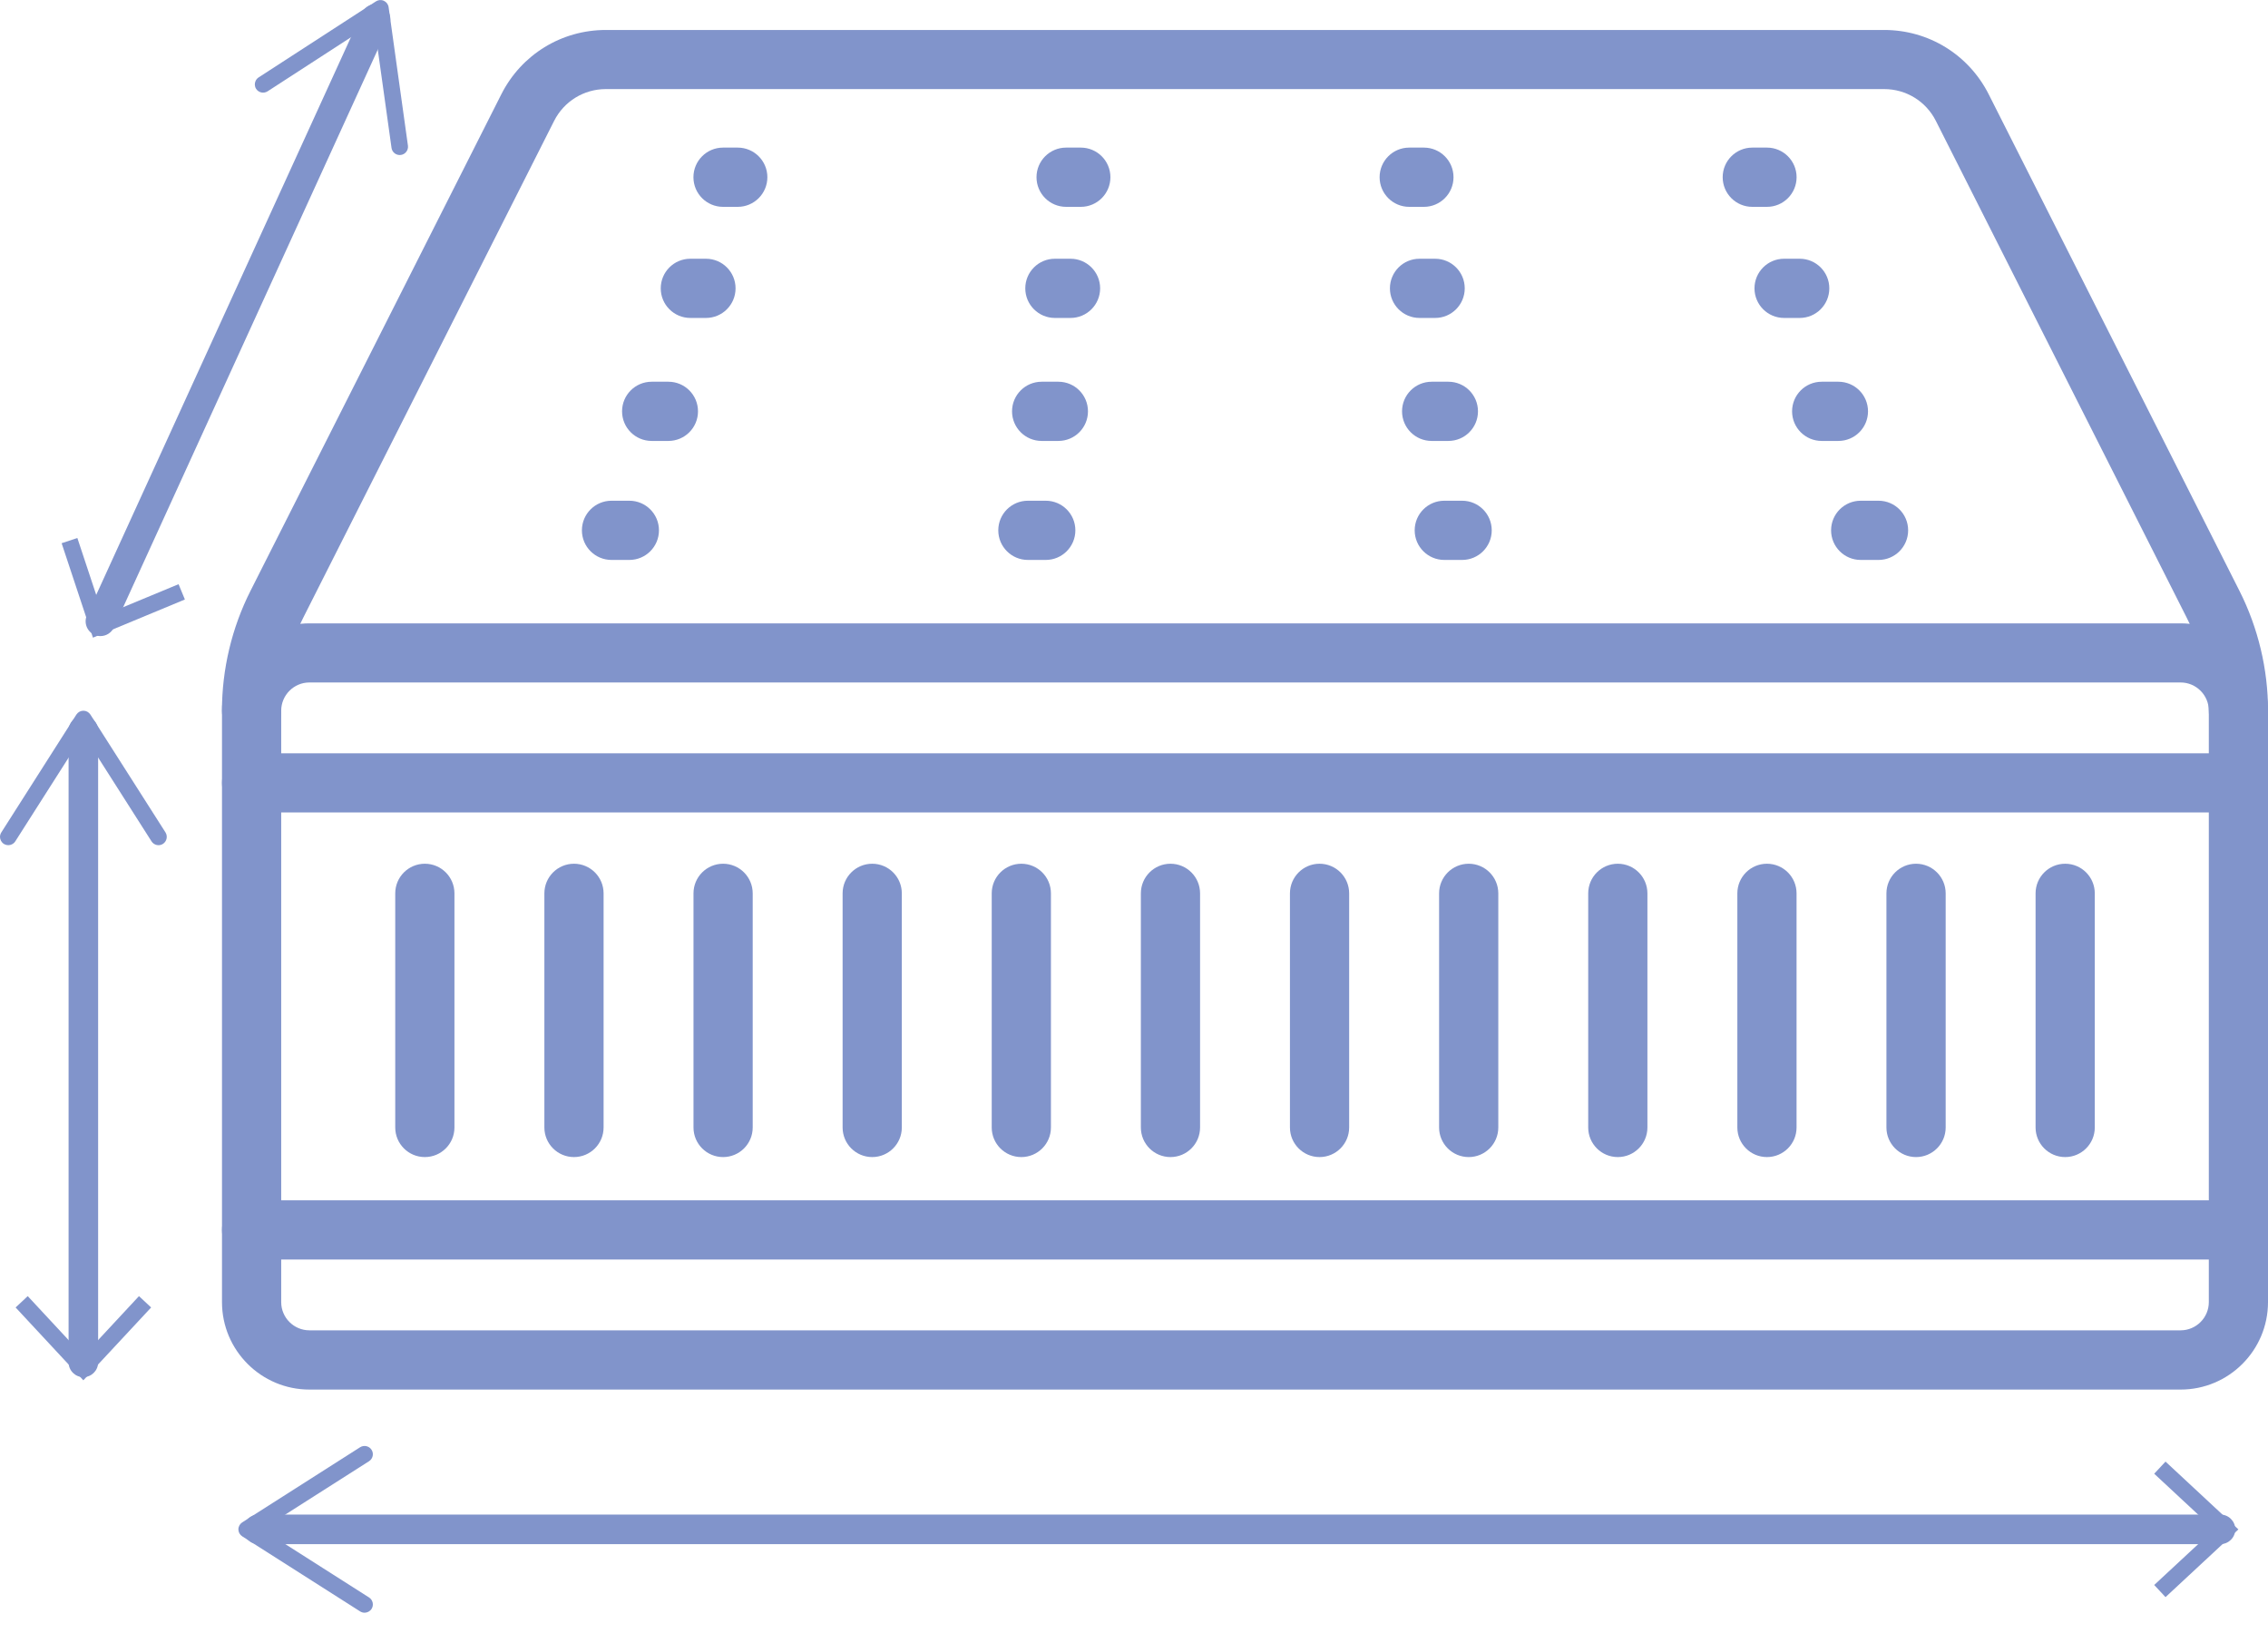 <svg width="75" height="54" viewBox="0 0 75 54" fill="none" xmlns="http://www.w3.org/2000/svg">
<g clip-path="url(#clip0_1374_176)">
<path d="M3.321 21.034C3.253 21.034 3.184 21.02 3.118 20.99C2.872 20.878 2.764 20.587 2.876 20.341L11.974 0.421C12.086 0.176 12.376 0.066 12.622 0.179C12.867 0.291 12.975 0.583 12.863 0.828L3.767 20.748C3.685 20.928 3.507 21.034 3.322 21.034H3.321Z" fill="#8194CB"/>
<path d="M8.47 2.939C8.552 3.066 8.722 3.101 8.85 3.019L12.367 0.739L12.947 4.89C12.967 5.04 13.107 5.145 13.256 5.124C13.406 5.104 13.511 4.963 13.49 4.815L12.851 0.237C12.838 0.144 12.778 0.064 12.693 0.026C12.607 -0.013 12.508 -0.005 12.431 0.046L8.552 2.56C8.506 2.59 8.473 2.631 8.452 2.676C8.414 2.758 8.417 2.858 8.47 2.939Z" fill="#8194CB"/>
<path d="M2.038 17.963L2.558 17.79L3.408 20.354L5.905 19.318L6.114 19.824L3.074 21.086L2.038 17.963Z" fill="#8194CB"/>
<path d="M73.427 51.061H8.543C8.272 51.061 8.054 50.843 8.054 50.572C8.054 50.302 8.272 50.084 8.543 50.084H73.428C73.698 50.084 73.917 50.302 73.917 50.572C73.917 50.843 73.697 51.061 73.427 51.061Z" fill="#8194CB"/>
<path d="M12.287 53.203C12.369 53.075 12.33 52.905 12.203 52.824L8.667 50.572L12.203 48.32C12.33 48.239 12.369 48.069 12.287 47.942C12.207 47.814 12.035 47.778 11.909 47.857L8.011 50.341C7.933 50.392 7.883 50.479 7.883 50.572C7.883 50.666 7.931 50.753 8.011 50.804L11.909 53.286C11.954 53.314 12.006 53.329 12.056 53.329C12.146 53.329 12.235 53.283 12.287 53.203Z" fill="#8194CB"/>
<path d="M71.611 52.814L71.237 52.412L73.216 50.574L71.237 48.733L71.611 48.332L74.021 50.574L71.611 52.814Z" fill="#8194CB"/>
<path d="M2.756 45.539C2.486 45.539 2.268 45.32 2.268 45.05V24.16C2.268 23.889 2.486 23.671 2.756 23.671C3.027 23.671 3.245 23.889 3.245 24.16V45.05C3.245 45.32 3.027 45.539 2.756 45.539Z" fill="#8194CB"/>
<path d="M0.127 27.906C0.255 27.986 0.424 27.949 0.506 27.821L2.758 24.286L5.01 27.821C5.092 27.949 5.261 27.988 5.388 27.906C5.516 27.824 5.552 27.654 5.473 27.527L2.989 23.629C2.939 23.55 2.851 23.502 2.758 23.502C2.664 23.502 2.577 23.55 2.526 23.629L0.043 27.527C0.014 27.573 0 27.625 0 27.674C0 27.764 0.046 27.854 0.127 27.906Z" fill="#8194CB"/>
<path d="M0.516 43.235L0.917 42.86L2.756 44.839L4.596 42.86L4.998 43.235L2.756 45.644L0.516 43.235Z" fill="#8194CB"/>
<path d="M72.111 45.95H10.232C8.638 45.95 7.341 44.653 7.341 43.06V23.502C7.341 21.909 8.638 20.613 10.232 20.613H72.111C73.704 20.613 75 21.909 75 23.502V43.06C75 44.653 73.704 45.95 72.111 45.95ZM10.232 22.568C9.718 22.568 9.299 22.987 9.299 23.501V43.059C9.299 43.573 9.718 43.991 10.232 43.991H72.111C72.624 43.991 73.043 43.573 73.043 43.059V23.501C73.043 22.987 72.624 22.568 72.111 22.568H10.232Z" fill="#8194CB"/>
<path d="M74.022 24.48C73.481 24.48 73.043 24.042 73.043 23.501C73.043 22.436 72.788 21.37 72.308 20.418L64.017 3.998C63.689 3.349 63.034 2.946 62.306 2.946H20.035C19.309 2.946 18.652 3.349 18.324 3.998L10.033 20.416C9.553 21.368 9.298 22.433 9.298 23.499C9.298 24.04 8.86 24.479 8.319 24.479C7.778 24.479 7.34 24.04 7.34 23.499C7.34 22.129 7.666 20.759 8.285 19.535L16.578 3.118C17.241 1.806 18.566 0.991 20.035 0.991H62.307C63.776 0.991 65.101 1.806 65.764 3.118L74.056 19.538C74.674 20.761 75.001 22.132 75.001 23.502C75.001 24.043 74.563 24.48 74.022 24.48Z" fill="#8194CB"/>
<path d="M14.049 38.262C13.508 38.262 13.07 37.824 13.07 37.283V29.542C13.07 29.001 13.508 28.562 14.049 28.562C14.59 28.562 15.028 29.001 15.028 29.542V37.283C15.028 37.824 14.59 38.262 14.049 38.262Z" fill="#8194CB"/>
<path d="M20.812 18.516H20.222C19.681 18.516 19.243 18.078 19.243 17.537C19.243 16.996 19.681 16.558 20.222 16.558H20.812C21.353 16.558 21.791 16.996 21.791 17.537C21.791 18.078 21.353 18.516 20.812 18.516Z" fill="#8194CB"/>
<path d="M34.582 18.516H33.991C33.45 18.516 33.012 18.078 33.012 17.537C33.012 16.996 33.45 16.558 33.991 16.558H34.582C35.123 16.558 35.561 16.996 35.561 17.537C35.561 18.078 35.123 18.516 34.582 18.516Z" fill="#8194CB"/>
<path d="M48.351 18.516H47.761C47.22 18.516 46.782 18.078 46.782 17.537C46.782 16.996 47.22 16.558 47.761 16.558H48.351C48.892 16.558 49.33 16.996 49.33 17.537C49.33 18.078 48.892 18.516 48.351 18.516Z" fill="#8194CB"/>
<path d="M62.121 18.516H61.531C60.99 18.516 60.552 18.078 60.552 17.537C60.552 16.996 60.99 16.558 61.531 16.558H62.121C62.662 16.558 63.1 16.996 63.1 17.537C63.1 18.078 62.662 18.516 62.121 18.516Z" fill="#8194CB"/>
<path d="M22.103 14.581H21.55C21.009 14.581 20.571 14.143 20.571 13.602C20.571 13.061 21.009 12.623 21.55 12.623H22.103C22.644 12.623 23.082 13.061 23.082 13.602C23.082 14.143 22.644 14.581 22.103 14.581Z" fill="#8194CB"/>
<path d="M34.999 14.581H34.446C33.906 14.581 33.467 14.143 33.467 13.602C33.467 13.061 33.906 12.623 34.446 12.623H34.999C35.54 12.623 35.978 13.061 35.978 13.602C35.978 14.143 35.54 14.581 34.999 14.581Z" fill="#8194CB"/>
<path d="M47.896 14.581H47.343C46.802 14.581 46.364 14.143 46.364 13.602C46.364 13.061 46.802 12.623 47.343 12.623H47.896C48.437 12.623 48.875 13.061 48.875 13.602C48.875 14.143 48.437 14.581 47.896 14.581Z" fill="#8194CB"/>
<path d="M60.793 14.581H60.241C59.7 14.581 59.262 14.143 59.262 13.602C59.262 13.061 59.7 12.623 60.241 12.623H60.793C61.334 12.623 61.773 13.061 61.773 13.602C61.773 14.143 61.334 14.581 60.793 14.581Z" fill="#8194CB"/>
<path d="M23.345 10.514H22.829C22.288 10.514 21.85 10.076 21.85 9.535C21.85 8.994 22.288 8.556 22.829 8.556H23.345C23.886 8.556 24.324 8.994 24.324 9.535C24.324 10.076 23.886 10.514 23.345 10.514Z" fill="#8194CB"/>
<path d="M35.401 10.514H34.884C34.343 10.514 33.905 10.076 33.905 9.535C33.905 8.994 34.343 8.556 34.884 8.556H35.401C35.941 8.556 36.38 8.994 36.38 9.535C36.38 10.076 35.941 10.514 35.401 10.514Z" fill="#8194CB"/>
<path d="M47.458 10.514H46.942C46.401 10.514 45.963 10.076 45.963 9.535C45.963 8.994 46.401 8.556 46.942 8.556H47.458C47.999 8.556 48.437 8.994 48.437 9.535C48.437 10.076 47.999 10.514 47.458 10.514Z" fill="#8194CB"/>
<path d="M59.514 10.514H58.998C58.457 10.514 58.019 10.076 58.019 9.535C58.019 8.994 58.457 8.556 58.998 8.556H59.514C60.055 8.556 60.493 8.994 60.493 9.535C60.493 10.076 60.055 10.514 59.514 10.514Z" fill="#8194CB"/>
<path d="M24.396 6.84H23.91C23.369 6.84 22.931 6.401 22.931 5.86C22.931 5.32 23.369 4.881 23.91 4.881H24.396C24.937 4.881 25.376 5.32 25.376 5.86C25.376 6.401 24.937 6.84 24.396 6.84Z" fill="#8194CB"/>
<path d="M35.741 6.84H35.255C34.714 6.84 34.276 6.401 34.276 5.86C34.276 5.32 34.714 4.881 35.255 4.881H35.741C36.282 4.881 36.72 5.32 36.72 5.86C36.72 6.401 36.282 6.84 35.741 6.84Z" fill="#8194CB"/>
<path d="M47.087 6.84H46.601C46.06 6.84 45.622 6.401 45.622 5.86C45.622 5.32 46.06 4.881 46.601 4.881H47.087C47.628 4.881 48.066 5.32 48.066 5.86C48.066 6.401 47.628 6.84 47.087 6.84Z" fill="#8194CB"/>
<path d="M58.432 6.84H57.946C57.405 6.84 56.967 6.401 56.967 5.86C56.967 5.32 57.405 4.881 57.946 4.881H58.432C58.973 4.881 59.411 5.32 59.411 5.86C59.411 6.401 58.973 6.84 58.432 6.84Z" fill="#8194CB"/>
<path d="M18.981 38.262C18.44 38.262 18.002 37.824 18.002 37.283V29.542C18.002 29.001 18.44 28.562 18.981 28.562C19.522 28.562 19.96 29.001 19.96 29.542V37.283C19.96 37.824 19.522 38.262 18.981 38.262Z" fill="#8194CB"/>
<path d="M23.912 38.262C23.371 38.262 22.933 37.824 22.933 37.283V29.542C22.933 29.001 23.371 28.562 23.912 28.562C24.453 28.562 24.891 29.001 24.891 29.542V37.283C24.891 37.824 24.453 38.262 23.912 38.262Z" fill="#8194CB"/>
<path d="M28.843 38.262C28.302 38.262 27.864 37.824 27.864 37.283V29.542C27.864 29.001 28.302 28.562 28.843 28.562C29.384 28.562 29.822 29.001 29.822 29.542V37.283C29.822 37.824 29.384 38.262 28.843 38.262Z" fill="#8194CB"/>
<path d="M33.774 38.262C33.233 38.262 32.795 37.824 32.795 37.283V29.542C32.795 29.001 33.233 28.562 33.774 28.562C34.315 28.562 34.753 29.001 34.753 29.542V37.283C34.753 37.824 34.315 38.262 33.774 38.262Z" fill="#8194CB"/>
<path d="M38.706 38.262C38.165 38.262 37.727 37.824 37.727 37.283V29.542C37.727 29.001 38.165 28.562 38.706 28.562C39.247 28.562 39.685 29.001 39.685 29.542V37.283C39.685 37.824 39.247 38.262 38.706 38.262Z" fill="#8194CB"/>
<path d="M43.636 38.262C43.095 38.262 42.657 37.824 42.657 37.283V29.542C42.657 29.001 43.095 28.562 43.636 28.562C44.177 28.562 44.615 29.001 44.615 29.542V37.283C44.615 37.824 44.177 38.262 43.636 38.262Z" fill="#8194CB"/>
<path d="M48.569 38.262C48.028 38.262 47.589 37.824 47.589 37.283V29.542C47.589 29.001 48.028 28.562 48.569 28.562C49.109 28.562 49.547 29.001 49.547 29.542V37.283C49.547 37.824 49.109 38.262 48.569 38.262Z" fill="#8194CB"/>
<path d="M53.499 38.262C52.958 38.262 52.52 37.824 52.52 37.283V29.542C52.52 29.001 52.958 28.562 53.499 28.562C54.04 28.562 54.478 29.001 54.478 29.542V37.283C54.478 37.824 54.04 38.262 53.499 38.262Z" fill="#8194CB"/>
<path d="M58.431 38.262C57.89 38.262 57.452 37.824 57.452 37.283V29.542C57.452 29.001 57.89 28.562 58.431 28.562C58.972 28.562 59.41 29.001 59.41 29.542V37.283C59.41 37.824 58.972 38.262 58.431 38.262Z" fill="#8194CB"/>
<path d="M63.361 38.262C62.821 38.262 62.382 37.824 62.382 37.283V29.542C62.382 29.001 62.821 28.562 63.361 28.562C63.902 28.562 64.341 29.001 64.341 29.542V37.283C64.341 37.824 63.902 38.262 63.361 38.262Z" fill="#8194CB"/>
<path d="M68.293 38.262C67.752 38.262 67.314 37.824 67.314 37.283V29.542C67.314 29.001 67.752 28.562 68.293 28.562C68.834 28.562 69.272 29.001 69.272 29.542V37.283C69.272 37.824 68.834 38.262 68.293 38.262Z" fill="#8194CB"/>
<path d="M74.021 26.867H8.32C7.779 26.867 7.341 26.429 7.341 25.888C7.341 25.347 7.779 24.909 8.32 24.909H74.021C74.562 24.909 75 25.347 75 25.888C75 26.429 74.562 26.867 74.021 26.867Z" fill="#8194CB"/>
<path d="M74.021 41.65H8.32C7.779 41.65 7.341 41.211 7.341 40.67C7.341 40.13 7.779 39.691 8.32 39.691H74.021C74.562 39.691 75 40.13 75 40.67C75 41.211 74.562 41.65 74.021 41.65Z" fill="#8194CB"/>
</g>
<defs>
<clipPath id="clip0_1374_176">
<rect width="75" height="53.33" fill="white"/>
</clipPath>
</defs>
</svg>
